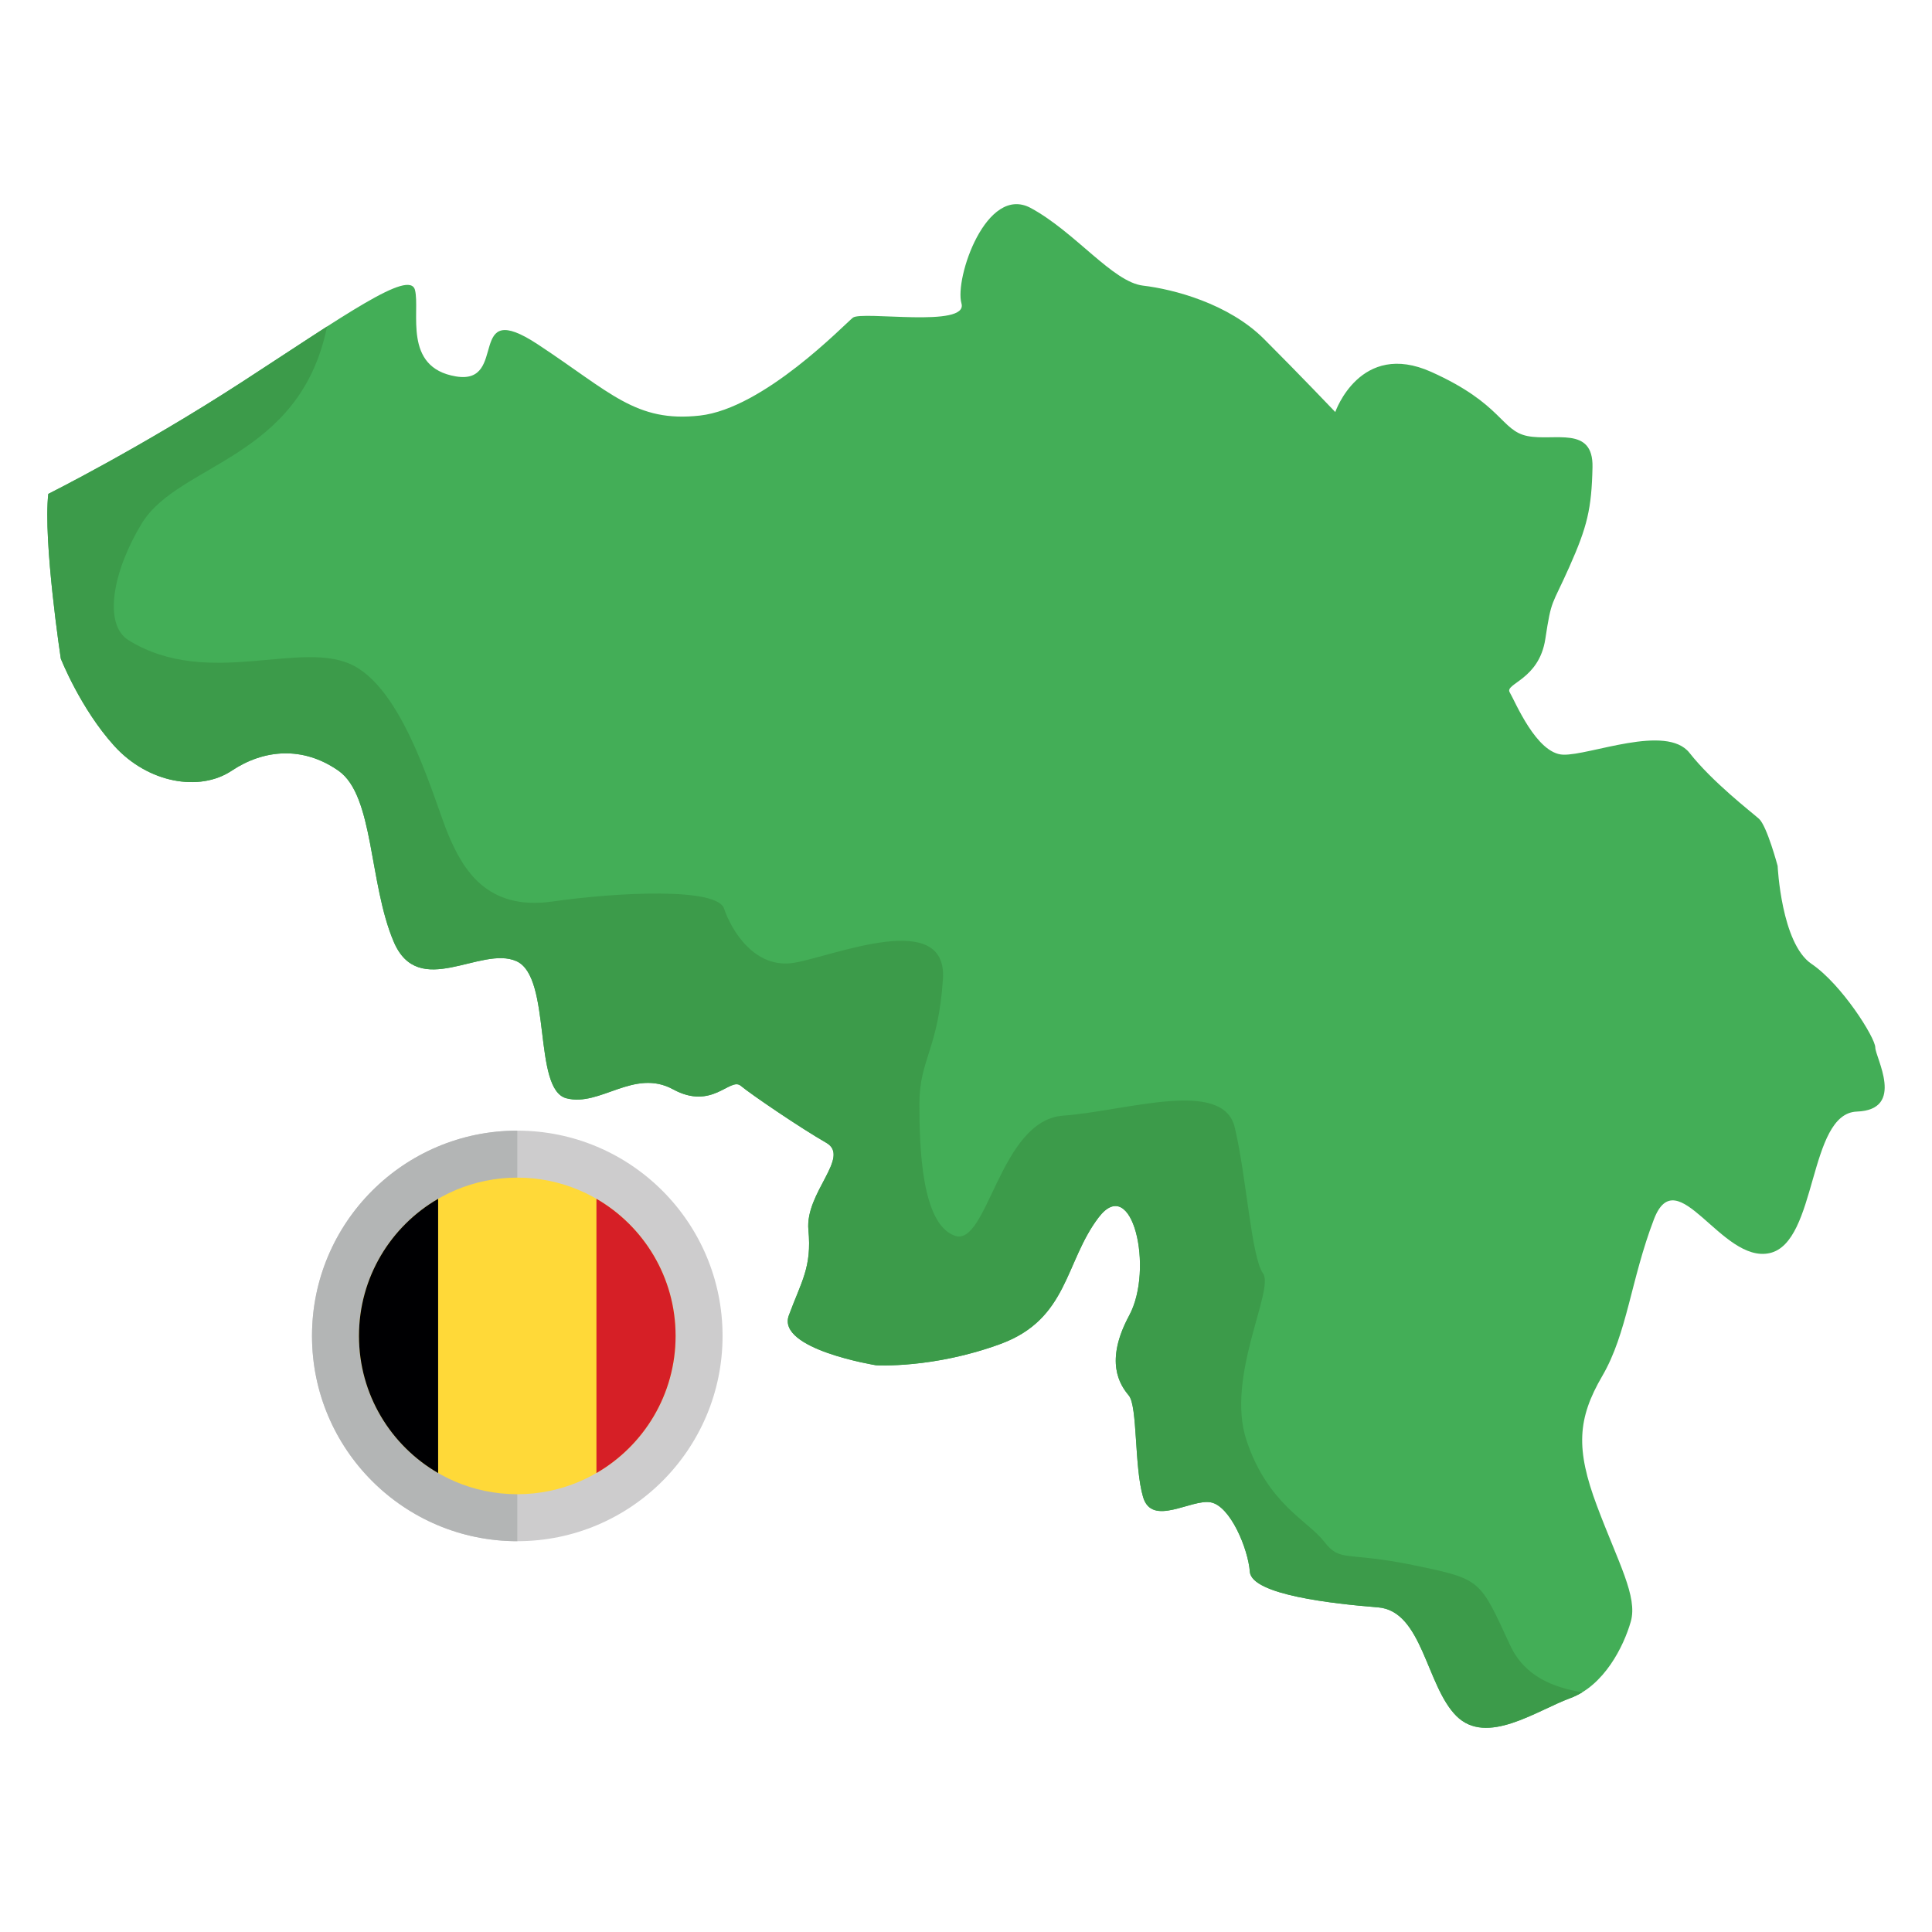 <svg enable-background="new 0 0 283.465 283.465" height="512" viewBox="0 0 283.465 283.465" width="512" xmlns="http://www.w3.org/2000/svg"><g id="Layer_1_4_"><g clip-rule="evenodd" fill-rule="evenodd"><path d="m7.087 72.465s13.581-6.79 28.467-16.453c14.887-9.663 24.553-16.584 25.336-13.451.784 3.133-1.831 11.361 6.004 12.667 7.834 1.306 1.307-11.752 12.015-4.701 10.707 7.051 14.364 11.491 23.766 10.447 9.402-1.045 21.155-13.32 22.461-14.364 1.305-1.045 16.975 1.566 15.931-2.09-1.046-3.656 3.656-17.537 10.185-13.992 6.53 3.545 12.015 10.858 16.454 11.38 4.44.524 12.536 2.612 17.759 7.836 5.223 5.222 10.447 10.708 10.447 10.708s3.657-10.577 14.104-5.876 10.186 8.619 14.104 9.402c3.918.784 9.664-1.567 9.533 4.57-.131 6.138-.784 8.749-3.396 14.625s-2.611 4.571-3.526 10.577c-.913 6.007-6.004 6.531-5.221 7.837.784 1.305 3.918 9.01 7.836 9.141 3.917.131 15.148-4.571 18.542-.261 3.396 4.309 9.01 8.618 10.186 9.663 1.176 1.044 2.743 6.921 2.743 6.921s.522 11.361 4.962 14.365c4.439 3.004 9.365 10.838 9.365 12.275s4.477 9.141-2.705 9.402c-7.183.261-5.746 19.198-12.797 20.765s-13.58-13.842-16.976-4.962c-3.395 8.88-3.918 16.714-7.574 22.983-3.657 6.268-3.919 10.71-.785 19.068 3.134 8.357 6.008 13.319 4.963 16.976-1.044 3.656-3.917 9.402-8.88 11.23s-12.276 7.051-16.715 2.612c-4.44-4.44-4.961-15.409-11.491-15.931-6.53-.523-18.543-1.829-18.805-5.224-.261-3.395-2.873-9.664-5.745-10.186-2.873-.523-8.619 3.656-9.924-.784-1.306-4.439-.784-13.32-2.089-14.886-1.305-1.567-3.596-4.963.06-11.753s.463-20.894-4.499-14.365c-4.962 6.53-4.44 14.886-14.365 18.542-9.924 3.657-18.282 3.135-18.282 3.135s-14.624-2.35-12.797-7.313c1.828-4.962 3.395-7.051 2.873-12.536-.522-5.484 6.268-10.707 2.612-12.797-3.657-2.09-10.97-7.051-12.537-8.358-1.567-1.305-4.179 3.656-9.925.522-5.745-3.133-10.707 2.612-15.67 1.307-4.963-1.307-2.089-17.761-7.313-20.111s-14.366 5.747-18.021-2.873c-3.656-8.618-2.874-21.415-8.098-25.071s-10.97-3.134-15.67 0c-4.701 3.135-12.274 1.829-17.238-3.656-4.962-5.486-7.834-12.798-7.834-12.798s-2.61-17.232-1.83-24.164z" fill="#43ae57"/><path d="m7.087 72.466s13.581-6.791 28.468-16.453c4.705-3.054 8.887-5.834 12.433-8.108-3.989 19.538-21.756 20.01-27.177 28.88-4.214 6.896-5.742 14.807-1.937 17.157 11.739 7.25 25.552-.345 33.149 3.799s11.74 20.027 13.812 24.862 5.525 11.05 15.193 9.669 24.171-2.073 25.207 1.035 4.488 8.978 10.359 7.942 22.445-7.942 21.755 2.417c-.691 10.359-3.453 11.739-3.453 18.3s.346 17.611 5.18 19.337c4.834 1.727 6.56-16.92 15.883-17.611 9.324-.691 23.482-5.525 25.208 1.727s2.416 18.991 4.143 21.408-5.525 15.195-2.417 24.518 8.978 11.74 11.395 14.848 3.107 1.381 13.121 3.454c10.014 2.072 9.664 2.054 14.159 11.74 2.159 4.651 6.386 6.189 10.579 6.914-.554.336-1.138.625-1.756.853-4.962 1.828-12.276 7.051-16.715 2.612-4.44-4.44-4.962-15.409-11.491-15.931-6.53-.523-18.543-1.829-18.805-5.224-.261-3.395-2.872-9.664-5.745-10.186s-8.619 3.656-9.924-.784c-1.306-4.439-.785-13.319-2.09-14.886s-3.596-4.963.06-11.753.463-20.894-4.499-14.364-4.441 14.887-14.365 18.542c-9.924 3.657-18.282 3.135-18.282 3.135s-14.624-2.35-12.796-7.313c1.827-4.961 3.395-7.051 2.872-12.536-.522-5.484 6.268-10.707 2.612-12.797-3.657-2.089-10.97-7.051-12.536-8.358-1.567-1.305-4.179 3.656-9.924.522s-10.707 2.612-15.67 1.306c-4.962-1.306-2.089-17.76-7.312-20.11-5.224-2.35-14.366 5.747-18.021-2.873-3.656-8.619-2.874-21.415-8.097-25.072-5.224-3.656-10.97-3.135-15.67 0-4.701 3.134-12.274 1.829-17.237-3.656-4.962-5.485-7.834-12.797-7.834-12.797s-2.615-17.234-1.835-24.165z" fill="#3c9b4a"/><g><path d="m75.897 165.889c16.633 0 30.118 13.485 30.118 30.119 0 16.633-13.485 30.118-30.118 30.118-16.634 0-30.119-13.485-30.119-30.118 0-16.634 13.485-30.119 30.119-30.119z" fill="#cdcccd"/><path d="m75.897 226.126c-16.634 0-30.119-13.484-30.119-30.118s13.485-30.119 30.119-30.119z" fill="#b3b5b5"/></g><g><path d="m75.83 219.234h.133c12.797-.036 23.16-10.42 23.16-23.226 0-12.828-10.399-23.226-23.227-23.226s-23.226 10.398-23.226 23.226c0 12.806 10.363 23.19 23.16 23.226z" fill="#ffd938"/><path d="m64.283 216.127v-40.237c-6.942 4.016-11.613 11.521-11.613 20.118s4.671 16.102 11.613 20.119z" fill="#000002"/><path d="m87.51 175.891v40.235c6.942-4.016 11.613-11.521 11.613-20.118s-4.672-16.102-11.613-20.117z" fill="#d61f26"/></g></g></g></svg>